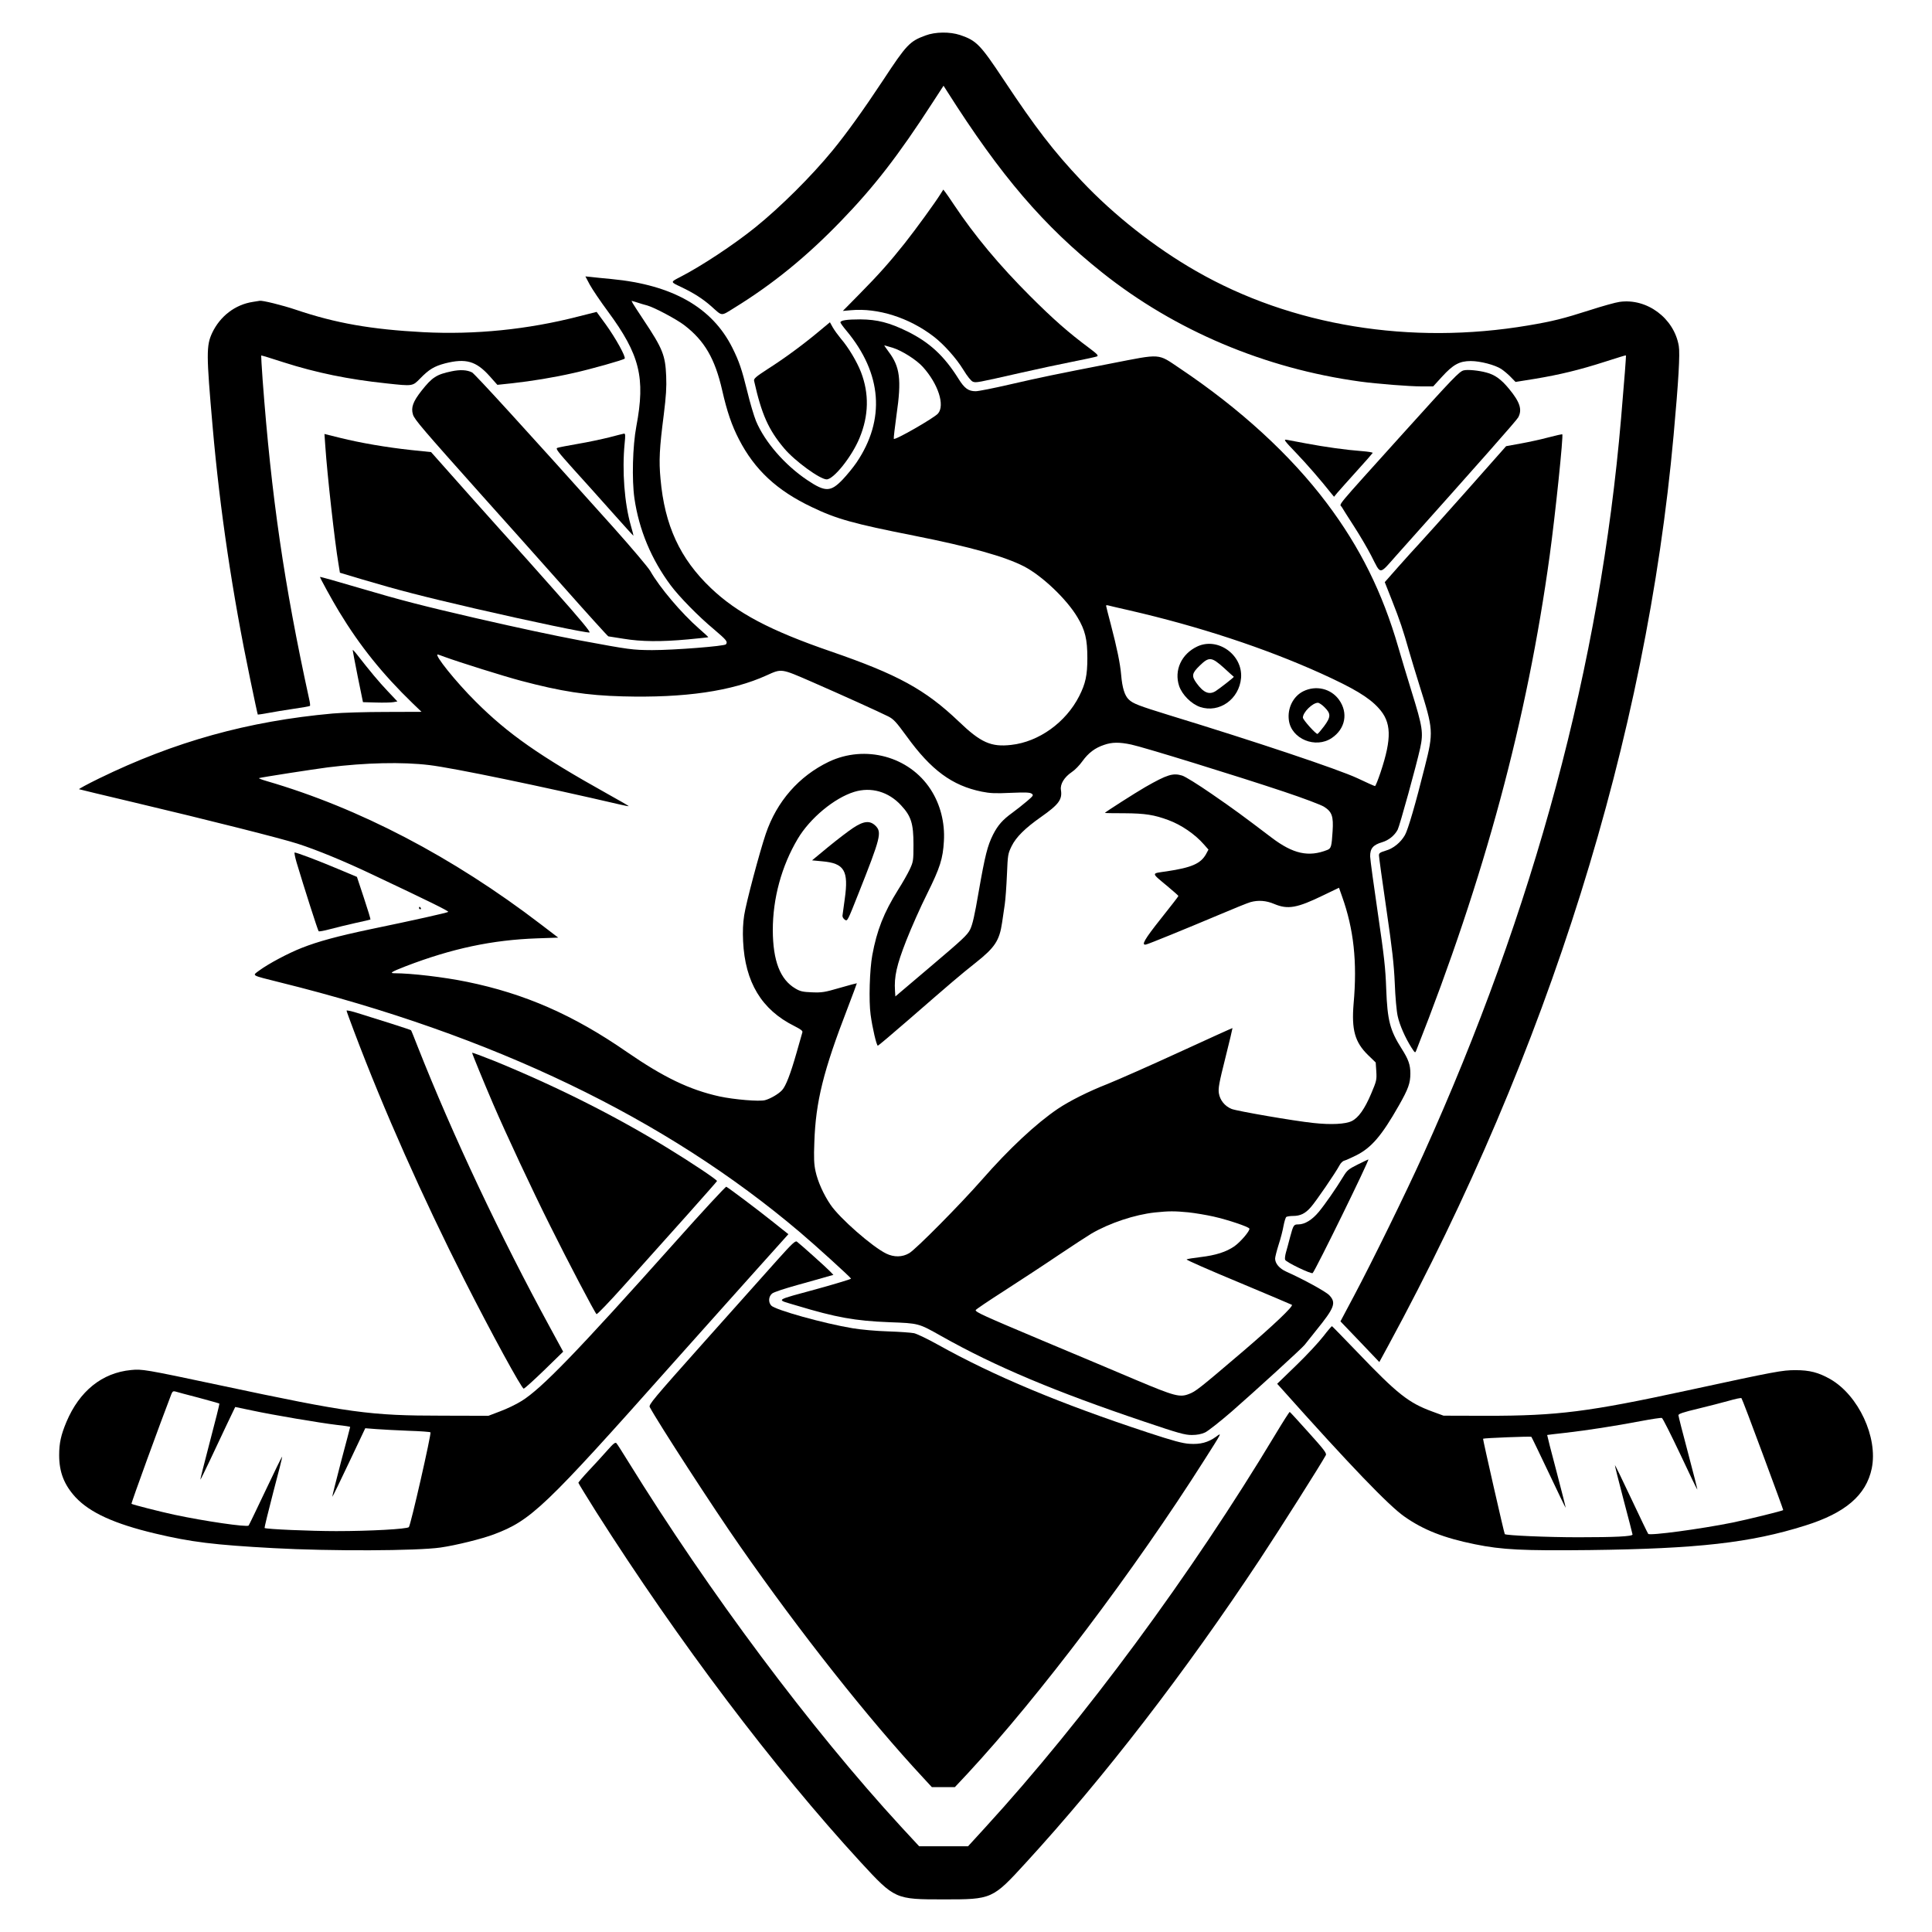 <?xml version="1.0" standalone="no"?>
<!DOCTYPE svg PUBLIC "-//W3C//DTD SVG 20010904//EN"
 "http://www.w3.org/TR/2001/REC-SVG-20010904/DTD/svg10.dtd">
<svg version="1.0" xmlns="http://www.w3.org/2000/svg"
 width="1600pt" height="1600pt" viewBox="0 0 1600 1600"
 preserveAspectRatio="xMidYMid meet">
<g transform="translate(0,1600) scale(0.1,-0.1)"
fill="#000000" stroke="none">
<path d="M7664 15706 c-131 -48 -157 -76 -351 -371 -162 -245 -303 -441 -417
-580 -177 -216 -434 -471 -641 -638 -180 -145 -447 -321 -620 -410 -85 -44
-85 -41 6 -84 105 -50 180 -98 250 -160 94 -84 76 -83 191 -12 318 196 596
422 881 717 278 287 478 546 762 985 l89 137 30 -47 c444 -700 799 -1114 1285
-1501 602 -479 1346 -794 2136 -902 138 -19 406 -40 507 -40 l97 0 73 80 c92
101 145 130 238 130 79 0 201 -32 253 -66 21 -14 56 -43 78 -66 l40 -41 162
26 c204 34 366 73 581 142 93 30 170 54 171 52 3 -3 -12 -192 -40 -522 -174
-2036 -718 -4062 -1640 -6100 -142 -314 -421 -883 -573 -1169 l-111 -209 161
-168 161 -169 75 138 c1325 2442 2135 5027 2362 7537 41 453 54 676 43 740
-39 230 -264 397 -490 365 -32 -4 -143 -35 -248 -69 -219 -70 -307 -92 -508
-126 -975 -165 -1962 -4 -2753 451 -339 194 -680 463 -946 745 -235 249 -382
441 -643 834 -197 297 -228 329 -364 375 -85 28 -205 27 -287 -4z"/>
<path d="M7790 14395 c-44 -71 -203 -290 -297 -409 -124 -156 -215 -259 -380
-426 l-133 -135 68 6 c222 20 479 -61 683 -217 85 -65 189 -181 248 -278 33
-54 63 -91 78 -97 27 -10 32 -9 398 74 132 30 323 71 425 91 102 20 193 40
204 44 15 7 5 18 -60 67 -176 131 -299 239 -495 435 -252 252 -457 497 -629
755 -29 44 -61 90 -71 103 l-17 22 -22 -35z"/>
<path d="M4884 13643 c20 -37 88 -138 151 -223 264 -358 311 -548 235 -950
-31 -163 -38 -444 -16 -597 38 -261 140 -505 300 -720 70 -94 230 -258 359
-365 104 -89 115 -101 99 -124 -10 -15 -427 -48 -612 -48 -163 1 -186 4 -595
80 -241 46 -480 97 -865 185 -436 101 -614 146 -972 252 -175 52 -318 92 -318
89 0 -9 102 -195 158 -287 172 -284 360 -518 610 -760 l73 -70 -298 -1 c-164
0 -361 -6 -438 -13 -699 -63 -1308 -232 -1935 -538 -96 -47 -170 -87 -165 -89
6 -2 208 -51 450 -108 629 -149 1230 -301 1359 -343 159 -51 390 -146 621
-256 466 -220 633 -302 627 -309 -8 -7 -284 -69 -642 -143 -275 -58 -434 -101
-571 -155 -112 -44 -274 -130 -353 -188 -59 -44 -72 -36 174 -98 1761 -436
3192 -1124 4305 -2069 129 -109 418 -372 423 -384 1 -4 -118 -40 -265 -81
-386 -106 -363 -88 -182 -143 321 -97 481 -126 764 -137 244 -9 241 -8 429
-114 447 -252 942 -460 1681 -709 287 -97 338 -111 395 -111 44 0 79 7 110 21
25 12 124 90 220 173 190 166 589 530 605 553 6 8 48 61 94 118 154 190 169
230 109 293 -30 31 -217 133 -356 195 -56 25 -92 67 -92 108 0 13 13 64 29
115 17 51 35 122 41 158 7 36 17 68 23 72 7 4 31 8 55 8 61 0 102 20 148 73
41 46 204 284 237 346 9 18 27 36 40 39 12 3 56 23 97 43 128 64 213 164 355
414 78 137 95 185 95 265 0 72 -16 117 -72 205 -97 153 -118 233 -128 495 -6
173 -17 270 -69 625 -34 231 -63 443 -64 472 -1 66 24 96 99 118 54 16 103 55
129 104 17 33 156 537 186 674 28 129 21 175 -70 468 -38 123 -88 289 -111
369 -131 453 -317 828 -592 1193 -300 399 -718 782 -1218 1117 -186 125 -147
122 -568 40 -482 -94 -569 -112 -844 -175 -130 -30 -255 -55 -278 -55 -60 0
-93 24 -142 103 -119 190 -239 301 -423 392 -149 73 -249 99 -390 100 -112 0
-165 -8 -165 -25 0 -5 22 -36 50 -69 295 -354 324 -736 83 -1092 -28 -41 -80
-104 -115 -141 -99 -103 -143 -104 -291 -5 -187 125 -353 316 -426 490 -17 42
-50 152 -72 244 -45 183 -68 251 -124 363 -167 334 -496 521 -1000 569 -66 6
-142 14 -168 17 l-49 5 36 -68z m477 -173 c60 -17 242 -114 306 -163 168 -129
254 -277 314 -540 40 -176 79 -290 139 -406 130 -252 314 -423 602 -560 206
-99 342 -137 847 -237 468 -93 753 -173 912 -255 150 -78 353 -271 442 -421
64 -107 82 -182 82 -338 0 -142 -15 -211 -67 -314 -111 -219 -335 -380 -564
-405 -166 -19 -252 19 -434 194 -278 265 -505 389 -1059 580 -503 173 -777
318 -994 525 -256 244 -383 519 -417 905 -14 150 -9 251 27 530 19 155 24 227
20 320 -7 173 -29 228 -187 465 -42 63 -82 125 -89 137 l-11 22 47 -14 c27 -9
64 -20 84 -25z m2032 -350 c77 -24 197 -100 250 -159 127 -141 184 -318 125
-386 -34 -38 -362 -226 -366 -209 -2 8 9 98 23 201 42 289 28 396 -65 519 -22
30 -39 54 -36 54 2 0 33 -9 69 -20z m1961 -2175 c574 -132 1121 -312 1586
-522 271 -123 395 -197 476 -286 108 -117 112 -249 17 -534 -21 -62 -41 -113
-46 -113 -4 0 -70 29 -145 65 -156 73 -842 303 -1562 523 -249 77 -297 95
-332 129 -34 32 -54 97 -63 203 -8 95 -35 225 -85 416 -22 83 -40 154 -40 158
0 4 8 5 18 2 9 -3 89 -21 176 -41z m-5672 -385 c120 -44 493 -161 633 -198
332 -88 543 -121 840 -129 517 -14 906 43 1194 174 126 57 117 58 377 -55 261
-114 554 -247 630 -285 45 -23 65 -45 152 -164 203 -281 377 -409 622 -459 69
-14 114 -16 240 -10 122 5 160 4 174 -7 17 -12 14 -17 -40 -63 -33 -28 -86
-70 -119 -94 -83 -60 -121 -104 -161 -182 -46 -92 -66 -170 -119 -473 -34
-199 -51 -272 -71 -313 -23 -46 -66 -85 -323 -303 l-296 -251 -3 46 c-8 118
14 214 93 416 42 107 120 283 174 390 106 214 130 289 138 435 9 153 -30 304
-109 426 -177 275 -543 374 -845 230 -247 -119 -430 -328 -521 -596 -51 -150
-164 -574 -179 -675 -10 -65 -13 -133 -9 -215 16 -339 153 -567 424 -702 53
-27 71 -40 67 -52 -2 -9 -25 -86 -49 -172 -50 -175 -88 -273 -119 -307 -28
-31 -96 -71 -141 -83 -47 -13 -257 5 -378 31 -248 55 -462 158 -768 369 -442
306 -844 482 -1323 580 -190 39 -461 71 -600 71 -45 0 -25 12 93 58 383 147
716 218 1089 231 l174 6 -144 110 c-730 559 -1506 964 -2269 1186 -41 12 -70
23 -65 25 20 7 454 74 570 89 311 39 617 46 840 19 201 -24 936 -177 1585
-328 35 -8 65 -14 67 -12 1 1 -77 47 -175 101 -563 314 -825 497 -1093 765
-163 162 -346 390 -314 390 2 0 28 -9 57 -20z m5686 -726 c94 -19 872 -259
1264 -390 162 -54 307 -109 333 -125 66 -42 79 -79 71 -203 -8 -127 -12 -142
-44 -155 -155 -61 -283 -33 -461 102 -248 188 -306 231 -496 362 -116 80 -219
144 -245 152 -76 23 -123 9 -305 -95 -80 -46 -335 -209 -335 -214 0 -2 73 -3
163 -3 170 -1 246 -13 364 -57 106 -39 220 -117 293 -201 l38 -43 -21 -39
c-44 -77 -118 -110 -325 -141 -131 -19 -132 -8 7 -124 49 -41 90 -77 90 -80 1
-3 -65 -87 -145 -188 -136 -171 -166 -223 -123 -214 21 4 334 132 595 242 127
54 248 103 270 109 65 18 130 13 196 -15 114 -48 190 -34 408 72 l129 62 25
-71 c97 -271 127 -542 96 -889 -18 -216 10 -319 120 -426 l63 -61 5 -74 c4
-70 2 -79 -42 -183 -54 -128 -106 -201 -161 -228 -52 -26 -173 -32 -318 -16
-163 17 -630 98 -677 116 -57 23 -97 73 -106 131 -6 40 2 86 54 292 34 135 60
246 59 247 -1 1 -198 -88 -437 -198 -239 -110 -509 -229 -598 -265 -159 -62
-317 -142 -412 -206 -180 -122 -403 -330 -628 -587 -180 -205 -546 -575 -602
-608 -57 -34 -126 -35 -190 -4 -116 56 -387 294 -462 405 -58 85 -106 193
-124 277 -13 59 -15 110 -10 240 11 336 75 593 275 1110 43 113 78 206 77 207
-1 1 -65 -16 -141 -38 -127 -37 -148 -40 -230 -37 -77 3 -98 8 -137 31 -127
74 -187 229 -188 484 0 263 72 530 207 757 101 170 302 337 467 388 140 43
284 2 388 -111 84 -90 103 -151 103 -326 0 -135 -2 -142 -31 -205 -17 -36 -60
-112 -97 -170 -118 -189 -175 -334 -213 -540 -22 -118 -30 -379 -14 -493 14
-106 49 -257 60 -257 4 0 119 97 256 216 353 307 424 368 554 471 159 126 197
183 219 333 6 41 16 109 22 150 6 41 14 152 18 246 7 166 8 173 39 237 37 75
112 149 243 241 148 104 178 145 165 225 -7 48 28 105 90 147 25 16 64 56 88
90 50 69 104 110 179 135 65 23 126 24 225 3z m473 -3874 c57 -6 151 -22 209
-35 120 -27 292 -85 297 -100 5 -18 -72 -109 -124 -146 -68 -47 -155 -75 -283
-90 -58 -7 -109 -15 -113 -19 -4 -4 189 -89 430 -189 241 -101 440 -185 442
-187 13 -12 -151 -168 -407 -387 -367 -313 -391 -331 -447 -352 -75 -29 -119
-17 -433 115 -158 67 -511 216 -786 331 -482 203 -546 232 -546 249 0 5 107
77 238 161 130 84 332 216 447 294 116 78 239 158 274 179 151 88 359 157 526
175 116 12 161 12 276 1z"/>
<path d="M9915 10646 c-131 -62 -193 -197 -150 -327 25 -73 101 -149 174 -174
159 -53 324 65 339 241 15 191 -193 340 -363 260z m221 -177 c43 -40 80 -73
82 -74 3 -3 -112 -93 -150 -118 -54 -34 -101 -14 -159 66 -43 59 -38 82 26
144 78 76 98 74 201 -18z"/>
<path d="M10793 10275 c-84 -42 -133 -141 -119 -241 21 -154 221 -236 355
-146 113 76 138 209 60 317 -67 93 -191 122 -296 70z m178 -134 c52 -52 51
-79 -6 -156 -25 -33 -49 -61 -54 -63 -12 -4 -121 117 -121 135 0 44 79 122
124 123 10 0 36 -17 57 -39z"/>
<path d="M7063 9142 c-39 -26 -132 -97 -205 -157 l-133 -110 84 -8 c184 -16
220 -77 187 -311 -9 -67 -18 -129 -19 -139 -1 -11 8 -26 20 -34 21 -14 22 -11
112 216 185 466 195 508 142 562 -47 46 -98 41 -188 -19z"/>
<path d="M2095 13500 c-147 -22 -272 -118 -338 -257 -49 -106 -49 -174 4 -778
60 -688 164 -1385 311 -2090 33 -159 61 -291 63 -293 1 -1 39 5 84 13 45 9
141 24 213 35 71 10 132 21 135 24 3 2 0 29 -7 58 -207 947 -313 1677 -385
2642 -8 110 -13 201 -12 202 1 2 86 -24 187 -57 269 -86 536 -141 850 -174
221 -24 216 -24 280 41 73 75 116 101 207 125 170 43 256 19 367 -105 l65 -73
123 13 c161 18 341 47 508 85 144 32 410 107 423 119 13 12 -75 171 -156 283
l-76 104 -151 -38 c-419 -108 -856 -152 -1284 -130 -432 23 -725 74 -1056 186
-113 38 -276 78 -299 74 -3 -1 -28 -5 -56 -9z"/>
<path d="M6784 13257 c-134 -112 -288 -225 -423 -311 -102 -66 -120 -82 -116
-100 62 -277 119 -405 249 -559 87 -104 297 -257 352 -257 58 0 209 189 272
342 77 185 81 368 12 547 -34 87 -103 203 -166 276 -23 28 -54 70 -67 93 l-24
43 -89 -74z"/>
<path d="M3740 12925 c-125 -26 -161 -49 -250 -162 -69 -88 -88 -138 -70 -196
12 -41 82 -122 573 -672 153 -170 449 -502 658 -737 209 -236 383 -428 387
-428 4 0 61 -9 127 -20 146 -24 308 -26 534 -5 91 9 166 16 167 18 1 1 -34 34
-78 72 -145 127 -326 341 -402 475 -17 30 -154 192 -304 360 -734 819 -1149
1273 -1173 1286 -42 21 -98 24 -169 9z"/>
<path d="M12123 12933 c-36 -7 -88 -62 -505 -524 -580 -644 -525 -577 -506
-608 8 -14 54 -87 102 -161 48 -74 111 -182 141 -240 85 -165 61 -166 216 8
695 778 987 1108 1002 1135 35 64 15 127 -76 237 -65 79 -118 117 -188 135
-62 17 -154 26 -186 18z"/>
<path d="M2694 12306 c16 -237 78 -793 109 -975 l12 -74 180 -54 c310 -92 497
-140 940 -243 473 -109 920 -202 947 -198 12 2 -75 107 -290 349 -169 190
-317 357 -330 370 -13 13 -174 193 -358 399 l-334 376 -165 17 c-204 22 -420
59 -589 101 l-129 32 7 -100z"/>
<path d="M5045 12378 c-60 -15 -177 -40 -260 -54 -82 -14 -159 -29 -169 -33
-17 -6 2 -30 130 -173 82 -90 228 -253 324 -361 96 -108 175 -195 176 -194 1
1 -8 38 -21 82 -54 188 -74 455 -52 683 7 66 6 82 -5 81 -7 -1 -62 -15 -123
-31z"/>
<path d="M12825 12378 c-60 -16 -164 -39 -231 -51 l-121 -22 -332 -375 c-183
-206 -359 -402 -390 -435 -31 -33 -108 -118 -170 -188 l-113 -128 60 -152 c64
-162 92 -245 142 -422 17 -60 56 -186 85 -280 116 -368 118 -386 44 -678 -76
-304 -138 -517 -164 -563 -36 -62 -96 -111 -160 -129 -46 -14 -55 -20 -55 -39
0 -12 27 -211 61 -442 49 -335 63 -459 70 -619 4 -110 15 -231 24 -270 16 -74
62 -178 113 -259 31 -48 32 -48 41 -25 567 1435 918 2738 1105 4099 46 336
115 997 104 1004 -1 1 -52 -10 -113 -26z"/>
<path d="M10733 12250 c90 -94 204 -225 295 -340 l20 -24 28 34 c16 19 88 99
159 178 72 79 131 147 133 151 1 5 -39 11 -89 15 -133 10 -304 34 -459 63 -74
14 -148 28 -165 31 -27 4 -19 -7 78 -108z"/>
<path d="M2921 10615 c0 -5 19 -104 42 -220 l43 -210 109 -3 c61 -2 125 0 143
3 l33 6 -82 87 c-71 75 -139 156 -261 312 -15 19 -27 31 -27 25z"/>
<path d="M2456 8858 c62 -207 176 -564 183 -570 3 -4 46 4 94 17 49 13 143 36
210 51 67 14 124 28 125 29 2 2 -22 82 -54 178 l-58 175 -160 67 c-156 66
-338 135 -356 135 -4 0 3 -37 16 -82z"/>
<path d="M3470 8480 c0 -5 5 -10 11 -10 5 0 7 5 4 10 -3 6 -8 10 -11 10 -2 0
-4 -4 -4 -10z"/>
<path d="M2870 7630 c0 -4 29 -84 64 -176 245 -649 565 -1368 912 -2054 224
-442 474 -900 491 -900 7 0 83 69 170 153 l157 153 -106 195 c-416 763 -809
1597 -1098 2329 -29 74 -54 137 -56 138 -2 4 -281 93 -451 145 -46 14 -83 22
-83 17z"/>
<path d="M3910 7281 c0 -8 98 -247 175 -426 105 -244 326 -717 471 -1006 146
-294 367 -715 384 -732 4 -5 106 101 226 235 391 435 769 859 772 867 3 9
-207 150 -415 277 -434 266 -921 510 -1430 718 -101 40 -183 71 -183 67z"/>
<path d="M11242 6355 c-74 -37 -86 -47 -117 -98 -60 -99 -151 -230 -204 -294
-55 -66 -116 -103 -169 -103 -38 0 -41 -5 -68 -105 -11 -44 -27 -101 -34 -126
-7 -25 -11 -53 -7 -62 7 -20 218 -121 228 -110 25 26 475 945 461 941 -4 -1
-44 -20 -90 -43z"/>
<path d="M5590 5712 c-810 -907 -1105 -1212 -1270 -1314 -44 -28 -124 -66
-178 -86 l-97 -37 -380 1 c-604 0 -764 22 -1850 253 -617 131 -639 134 -730
125 -240 -23 -427 -174 -535 -430 -45 -108 -60 -174 -60 -275 0 -141 41 -245
135 -348 119 -128 323 -221 660 -301 299 -71 487 -94 980 -121 470 -26 1189
-23 1383 5 127 18 344 72 442 109 308 116 419 221 1470 1403 245 274 562 630
707 791 l262 292 -137 109 c-120 96 -349 268 -377 284 -5 3 -197 -204 -425
-460z m-3946 -1287 c93 -25 171 -47 173 -49 2 -2 -34 -146 -80 -320 -46 -175
-81 -314 -77 -309 4 4 39 76 78 158 39 83 102 216 140 297 l70 146 139 -29
c172 -37 562 -103 706 -120 59 -6 107 -14 107 -16 0 -2 -34 -132 -76 -289 -41
-157 -74 -288 -72 -290 2 -1 64 126 138 283 l135 285 90 -7 c50 -4 170 -10
267 -14 97 -3 179 -9 183 -13 9 -9 -164 -770 -179 -785 -16 -16 -321 -33 -601
-33 -212 0 -584 16 -594 26 -2 2 30 135 72 296 43 160 76 293 74 295 -2 2 -64
-124 -137 -279 -74 -156 -137 -287 -141 -292 -13 -15 -370 37 -617 90 -112 24
-340 82 -353 90 -5 3 238 669 330 908 9 23 16 27 34 22 12 -4 98 -27 191 -51z"/>
<path d="M6439 5567 c-80 -89 -353 -395 -607 -680 -427 -479 -461 -520 -451
-540 67 -126 532 -844 747 -1151 497 -714 1065 -1432 1517 -1918 l72 -78 96 0
95 0 105 112 c593 639 1382 1684 1961 2597 151 237 146 229 96 192 -65 -47
-130 -64 -219 -58 -60 4 -133 24 -341 92 -729 240 -1279 470 -1743 729 -84 47
-172 89 -197 95 -25 5 -121 12 -215 15 -98 3 -222 14 -294 26 -236 39 -642
152 -674 188 -26 28 -22 77 8 100 13 11 109 43 212 71 103 29 212 59 241 68
l54 15 -29 30 c-26 28 -238 218 -273 245 -13 10 -39 -14 -161 -150z"/>
<path d="M10960 4934 c-36 -47 -136 -155 -224 -240 l-159 -154 38 -42 c562
-630 887 -968 1015 -1057 159 -112 329 -178 585 -230 226 -46 397 -54 950 -48
895 11 1332 60 1785 203 333 104 505 252 551 473 53 257 -110 606 -344 740
-97 55 -171 74 -287 74 -110 0 -160 -9 -895 -168 -823 -178 -1076 -210 -1660
-210 l-360 1 -90 33 c-200 73 -291 145 -627 496 -111 115 -204 211 -207 212
-3 1 -35 -36 -71 -83z m3639 -978 c94 -253 170 -460 169 -462 -8 -7 -295 -78
-423 -104 -264 -53 -681 -109 -695 -93 -4 4 -67 135 -140 290 -73 156 -135
282 -136 280 -2 -1 30 -130 71 -285 41 -155 75 -286 75 -290 0 -16 -144 -23
-452 -23 -253 0 -595 15 -606 26 -5 4 -183 788 -180 790 7 6 394 21 400 16 3
-3 68 -138 144 -298 76 -161 139 -291 140 -290 2 2 -33 137 -76 302 -44 164
-78 300 -77 301 1 1 69 9 151 18 182 21 408 56 624 97 90 17 169 29 175 26 7
-2 75 -138 152 -300 76 -163 140 -295 142 -294 1 2 -33 138 -77 303 -44 164
-80 306 -80 314 0 11 41 25 159 53 87 21 203 51 257 66 55 16 102 26 106 22 4
-3 84 -213 177 -465z"/>
<path d="M10566 4127 c-699 -1164 -1587 -2366 -2409 -3264 l-140 -153 -203 0
-202 0 -150 162 c-746 811 -1589 1939 -2262 3028 -46 74 -88 141 -95 148 -9
10 -25 -2 -76 -60 -35 -40 -103 -114 -152 -166 -48 -51 -87 -97 -87 -102 0 -4
67 -113 148 -242 682 -1073 1472 -2119 2188 -2898 285 -309 287 -310 690 -310
400 0 403 1 681 305 648 707 1317 1575 1936 2510 168 254 507 790 547 864 8
16 -15 46 -142 187 -83 93 -154 170 -157 171 -3 1 -55 -80 -115 -180z"/>
</g>
</svg>
